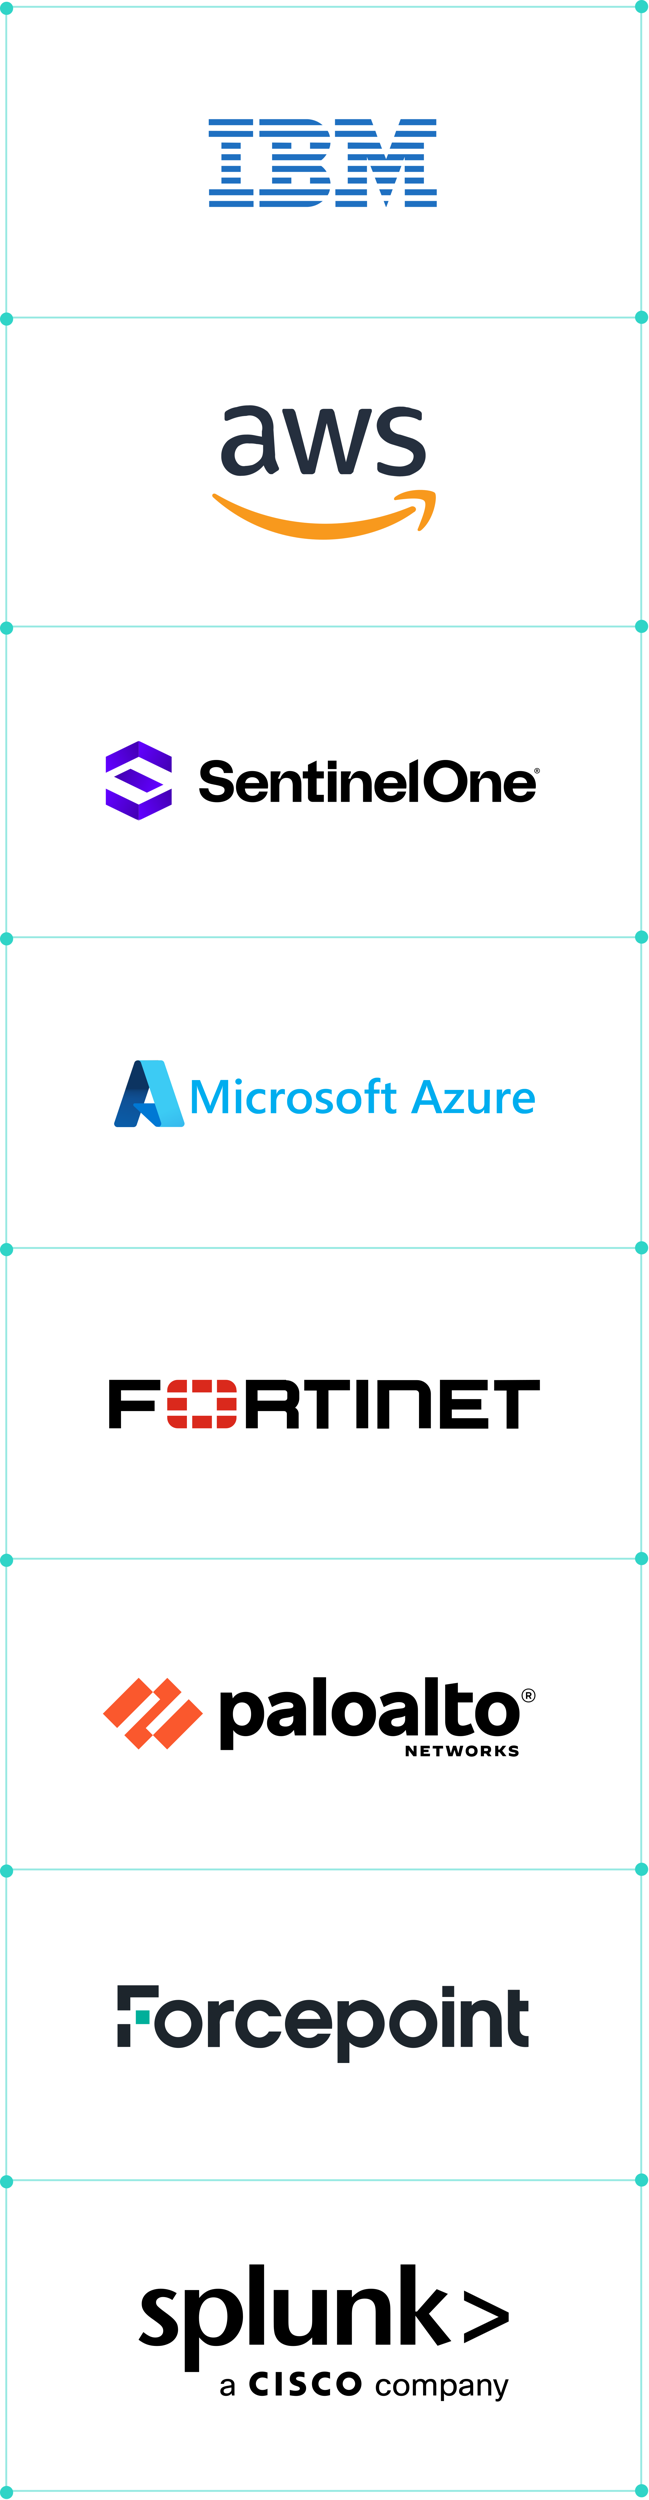 <svg width="370" height="1424" viewBox="0 0 370 1424" fill="none" xmlns="http://www.w3.org/2000/svg">
<path d="M119 67.875V71.302H144.288V67.875H119ZM147.879 67.875V71.302H183.912C181.561 69.238 178.536 68.026 175.357 67.875H147.879ZM190.979 67.875V71.302H212.792L211.507 67.875H190.979ZM228.414 67.875L227.129 71.302H248.737V67.875H228.414ZM119 74.532V77.959H144.288V74.617L119 74.532ZM147.879 74.532V77.959H188.088C187.906 76.745 187.469 75.579 186.803 74.532H147.879ZM190.979 74.532V77.959H215.186L213.989 74.532H190.979ZM225.844 74.532L224.647 77.959H248.737V74.617L225.844 74.532ZM126.242 81.19V84.729H137.221V81.302L126.242 81.19ZM155.121 81.19V84.729H166.1V81.302L155.121 81.19ZM176.758 81.19V84.729H187.708C188.118 83.627 188.355 82.472 188.409 81.302L176.758 81.19ZM198.25 81.19V84.729H217.785L216.5 81.302L198.25 81.19ZM223.45 81.19L222.165 84.729H241.671V81.302L223.45 81.19ZM126.242 87.847V91.274H137.221V87.847H126.242ZM155.121 87.847V91.274H183.124C184.371 90.337 185.413 89.172 186.19 87.847H155.121ZM198.25 87.847V91.274H209.2V89.364L209.901 91.274H229.961L230.721 89.364V91.274H241.671V87.847H221.23L220.121 90.656L219.04 87.847H198.25ZM126.242 94.504V97.931H137.221V94.504H126.242ZM155.121 94.504V97.931H186.19C185.42 96.601 184.377 95.435 183.124 94.504H155.121ZM198.25 94.504V97.931H209.2V94.504H198.25ZM211.186 94.504L212.529 97.931H227.567L228.823 94.504H211.186ZM230.721 94.504V97.931H241.671V94.504H230.721ZM126.242 101.162V104.56H137.221V101.162H126.242ZM155.121 101.162V104.56H166.1V101.162H155.121ZM176.758 101.162V104.56H188.438C188.386 103.4 188.149 102.254 187.738 101.162H176.758ZM198.25 101.162V104.56H209.2V101.162H198.25ZM213.697 101.162L214.982 104.56H225.056L226.34 101.162H213.697ZM230.721 101.162V104.56H241.671V101.162H230.721ZM119.175 107.819V111.218H144.492V107.819H119.175ZM147.879 107.819V111.218H186.803C187.472 110.183 187.909 109.025 188.088 107.819H147.879ZM191.183 107.819V111.218H209.2V107.819H191.183ZM216.179 107.819L217.493 111.218H222.632L223.858 107.819H216.179ZM230.779 107.819V111.218H249V107.819H230.779ZM119.234 114.476V117.875H144.55V114.476H119.234ZM147.938 114.476V117.875H175.415C178.59 117.727 181.613 116.526 183.971 114.476H147.938ZM191.242 114.476V117.875H209.258V114.476H191.242ZM218.748 114.476L220.004 117.875H220.238L221.522 114.476H218.748ZM230.779 114.476V117.875H249V114.476H230.779Z" fill="#1F70C1"/>
<path d="M156.857 259.15C156.75 260.433 156.977 261.722 157.517 262.891C157.8 263.835 158.429 265.093 158.743 266.036C158.862 266.16 158.952 266.309 159.007 266.472C159.061 266.635 159.078 266.809 159.058 266.979C159.058 267.608 158.743 267.923 158.115 268.237L155.316 270.092H154.373C154.133 270.085 153.898 270.029 153.681 269.926C153.465 269.823 153.272 269.676 153.115 269.495C152.499 268.936 151.97 268.29 151.543 267.577C151.066 266.784 150.655 265.953 150.316 265.093C148.796 266.959 146.877 268.461 144.701 269.49C142.525 270.518 140.146 271.046 137.739 271.036C136.19 271.157 134.633 270.939 133.177 270.396C131.722 269.853 130.402 268.998 129.312 267.891C128.264 266.817 127.446 265.541 126.905 264.141C126.365 262.741 126.114 261.247 126.167 259.747C126.123 258.102 126.435 256.466 127.081 254.952C127.727 253.438 128.691 252.081 129.909 250.974C132.878 248.731 136.502 247.526 140.223 247.547C141.697 247.483 143.174 247.589 144.625 247.861L149.31 248.773V245.629C149.627 244.416 149.62 243.142 149.291 241.933C148.962 240.725 148.321 239.623 147.434 238.739C146.546 237.854 145.443 237.218 144.232 236.893C143.022 236.568 141.748 236.566 140.537 236.887C138.959 236.942 137.389 237.153 135.852 237.516C134.246 237.882 132.677 238.398 131.167 239.057C130.538 239.371 130.224 239.371 129.595 239.686H128.966C128.337 239.686 128.022 239.371 128.022 238.459V236.227C127.976 235.694 128.085 235.158 128.337 234.686C128.695 234.298 129.121 233.978 129.595 233.743C131.23 232.787 133.034 232.157 134.909 231.888C137.04 231.241 139.254 230.913 141.481 230.913C145.444 230.638 149.365 231.873 152.455 234.372C153.689 235.772 154.629 237.408 155.218 239.18C155.807 240.952 156.033 242.824 155.882 244.685L156.857 259.15ZM139.657 265.439C141.132 265.386 142.597 265.175 144.028 264.81C145.572 264.174 146.964 263.221 148.115 262.011C148.886 261.227 149.429 260.249 149.688 259.181C149.947 257.952 150.052 256.695 150.002 255.439V253.553C148.785 253.193 147.528 252.982 146.26 252.924C144.916 252.65 143.543 252.545 142.172 252.609C139.953 252.327 137.709 252.888 135.884 254.181C134.646 255.407 133.899 257.042 133.783 258.779C133.668 260.516 134.191 262.236 135.255 263.615C135.732 264.307 136.397 264.848 137.171 265.177C137.945 265.505 138.796 265.607 139.625 265.47L139.657 265.439ZM173.774 270.124C173.229 270.206 172.673 270.094 172.202 269.809C171.818 269.347 171.51 268.827 171.29 268.269L161.259 235.409C161.031 234.917 160.924 234.379 160.945 233.837C160.945 233.208 161.259 232.894 161.573 232.894H165.944C166.489 232.809 167.046 232.92 167.516 233.208C167.9 233.688 168.217 234.217 168.46 234.78L175.66 262.608L182.232 234.78C182.226 234.456 182.312 234.137 182.478 233.859C182.645 233.581 182.887 233.356 183.176 233.208C183.657 232.983 184.185 232.875 184.716 232.894H188.175C188.804 232.894 189.433 232.894 189.716 233.208C190.121 233.672 190.441 234.205 190.659 234.78L197.231 263.269L204.432 234.78C204.426 234.456 204.511 234.137 204.678 233.859C204.845 233.581 205.086 233.356 205.375 233.208C205.858 232.954 206.404 232.845 206.947 232.894H211.004C211.633 232.894 211.979 233.208 211.979 233.523V234.466C211.979 234.78 211.633 235.095 211.633 235.409L201.633 267.954C201.636 268.277 201.549 268.595 201.382 268.873C201.216 269.15 200.977 269.376 200.69 269.526C200.376 270.124 199.747 270.124 199.118 270.124H195.376C194.831 270.206 194.275 270.094 193.804 269.809C193.489 269.18 193.175 268.866 192.86 268.269L186.289 241.038L179.748 268.269C179.752 268.588 179.665 268.902 179.498 269.175C179.332 269.447 179.091 269.667 178.805 269.809C178.436 270.059 177.99 270.171 177.547 270.124H173.774ZM228.235 271.381C226.031 271.345 223.834 271.135 221.663 270.753C219.951 270.387 218.277 269.861 216.664 269.18C216.165 268.996 215.742 268.653 215.457 268.204C215.173 267.755 215.045 267.225 215.092 266.696V264.495C215.092 263.583 215.406 263.269 216.035 263.269H216.664C216.978 263.269 217.293 263.583 217.607 263.583C219.117 264.242 220.686 264.758 222.292 265.124C223.935 265.49 225.609 265.7 227.292 265.753C229.499 265.876 231.691 265.328 233.581 264.181C234.232 263.717 234.769 263.11 235.151 262.407C235.532 261.704 235.748 260.924 235.782 260.124C235.829 259.589 235.738 259.051 235.517 258.561C235.297 258.071 234.955 257.646 234.524 257.326C233.238 256.293 231.749 255.543 230.153 255.125L223.864 253.238C221.176 252.519 218.773 250.994 216.978 248.867C215.645 247.031 214.88 244.845 214.777 242.579C214.744 240.929 215.18 239.304 216.035 237.893C216.817 236.524 217.89 235.343 219.179 234.434C220.482 233.416 221.98 232.677 223.581 232.265C225.292 231.747 227.08 231.534 228.864 231.636C229.818 231.581 230.775 231.688 231.694 231.95C232.665 232.009 233.62 232.221 234.524 232.579C235.467 232.894 236.065 232.894 237.008 233.208C237.951 233.523 238.266 233.523 238.895 233.837C239.359 234.074 239.783 234.381 240.153 234.749C240.435 235.221 240.546 235.777 240.467 236.321V238.208C240.467 239.151 240.153 239.466 239.524 239.466C238.94 239.455 238.381 239.231 237.951 238.837C235.408 237.684 232.629 237.146 229.839 237.264C227.879 237.228 225.939 237.659 224.179 238.522C223.518 238.876 222.982 239.426 222.645 240.095C222.307 240.765 222.184 241.522 222.292 242.264C222.261 242.848 222.357 243.432 222.574 243.975C222.792 244.518 223.124 245.007 223.55 245.408C224.852 246.62 226.502 247.39 228.267 247.61L234.21 249.465C236.719 250.216 238.985 251.615 240.781 253.521C242.046 255.251 242.699 257.353 242.637 259.496C242.665 261.244 242.231 262.968 241.379 264.495C240.696 266.017 239.608 267.322 238.234 268.269C236.771 269.27 235.199 270.103 233.549 270.753C231.804 271.14 230.023 271.34 228.235 271.35V271.381Z" fill="#252F3E"/>
<path d="M236.033 291.695C221.978 302.009 201.916 307.417 184.402 307.417C161.169 307.477 138.748 298.879 121.513 283.299C120.256 282.073 121.513 280.501 123.086 281.444C142.171 292.572 163.882 298.402 185.974 298.33C202.522 298.265 218.897 294.965 234.178 288.613C236.348 287.67 238.549 290.186 236.033 291.758V291.695ZM238.234 301.128C237.605 302.386 238.863 302.983 240.121 302.04C247.636 295.751 249.554 282.67 247.951 280.784C246.347 278.897 233.235 277.356 225.405 282.953C224.147 283.928 224.493 285.186 225.72 284.84C230.09 284.211 240.121 282.953 242.008 285.469C243.894 287.985 239.807 297.04 238.234 301.191V301.128Z" fill="#F8991D"/>
<g clip-path="url(#clip0_10_11366)">
<mask id="mask0_10_11366" style="mask-type:luminance" maskUnits="userSpaceOnUse" x="60" y="422" width="248" height="46">
<path d="M308 422H60V467.41H308V422Z" fill="white"/>
</mask>
<g mask="url(#mask0_10_11366)">
<path d="M125.436 442.769C121.392 442.024 119.437 441.619 119.437 439.69C119.437 437.864 121.079 436.948 123.308 436.948C125.856 436.948 127.424 438.338 127.637 440.333H132.803C132.697 435.799 129.069 432.888 123.315 432.888C117.56 432.888 114.206 435.868 114.206 440.066C114.206 444.872 117.801 446.127 121.951 446.904C126.032 447.683 128.024 448.087 128.024 450.084C128.024 451.945 126.243 452.958 123.838 452.958C120.84 452.958 118.955 451.366 118.781 449.066L113.619 449C113.688 453.805 117.562 456.988 123.773 456.988C129.495 456.988 133.261 453.945 133.298 449.509C133.298 444.737 129.598 443.516 125.448 442.774L125.434 442.766V442.771L125.436 442.769Z" fill="black"/>
<path d="M165.146 439.177C162.359 439.177 160.534 441.179 159.717 443.559H158.423L159.566 441.072C159.808 440.543 159.935 439.971 159.935 439.393H154.307V456.78H159.241V447.877C159.241 444.865 160.71 443.103 163.262 443.103C165.815 443.103 166.899 444.661 166.899 447.604V456.777H171.833V447.027C171.833 441.104 168.859 439.173 165.151 439.173L165.146 439.177Z" fill="black"/>
<path d="M205.229 439.177C202.441 439.177 200.617 441.179 199.8 443.559H198.506L199.648 441.072C199.891 440.543 200.018 439.971 200.018 439.393H194.387V456.78H199.321V447.877C199.321 444.865 200.791 443.103 203.343 443.103C205.895 443.103 206.979 444.661 206.979 447.604V456.777H211.914V447.027C211.914 441.104 208.94 439.173 205.231 439.173H205.229V439.177Z" fill="black"/>
<path d="M191.86 439.391H186.91V456.779H191.862V439.391H191.86Z" fill="black"/>
<path d="M238.317 432.422L233.397 434.824V456.781H238.317V432.422Z" fill="black"/>
<path d="M191.862 433.288H186.91V438.08H191.862V433.288Z" fill="black"/>
<path d="M180.504 439.391V433.23L175.582 435.632V439.391H172.618V443.412H175.582V454.227C175.582 455.636 176.763 456.779 178.219 456.779H184.62V452.754H180.504V443.412H184.62V439.391H180.504Z" fill="black"/>
<path d="M213.45 448.112C213.45 442.696 217.122 439.177 222.683 439.177C228.244 439.177 231.707 442.426 231.742 447.537C231.742 448.044 231.707 448.621 231.602 449.162H218.591V449.398C218.696 451.87 220.339 453.358 222.824 453.358C224.782 453.358 226.181 452.513 226.636 450.886H231.497C230.939 454.271 227.826 456.979 222.999 456.979C217.018 456.979 213.45 453.492 213.45 448.11V448.112ZM226.777 446.047C226.462 443.914 224.922 442.73 222.72 442.73C220.517 442.73 218.977 443.982 218.698 446.047H226.777Z" fill="black"/>
<path d="M278.975 439.177C276.187 439.177 274.363 441.179 273.546 443.559H272.252L273.395 441.072C273.637 440.543 273.764 439.971 273.764 439.393H268.133V456.78H273.067V447.877C273.067 444.865 274.537 443.103 277.089 443.103C279.642 443.103 280.725 444.661 280.725 447.604V456.777H285.66V447.027C285.66 441.104 282.686 439.173 278.977 439.173H278.975V439.177Z" fill="black"/>
<path d="M287.196 448.112C287.196 442.696 290.868 439.177 296.429 439.177C301.991 439.177 305.453 442.426 305.488 447.537C305.488 448.044 305.453 448.621 305.348 449.162H292.337V449.398C292.443 451.87 294.087 453.358 296.57 453.358C298.528 453.358 299.927 452.513 300.383 450.886H305.244C304.685 454.271 301.572 456.979 296.745 456.979C290.764 456.979 287.196 453.492 287.196 448.11V448.112ZM300.523 446.047C300.208 443.914 298.668 442.73 296.466 442.73C294.263 442.73 292.724 443.982 292.445 446.047H300.523Z" fill="black"/>
<path d="M134.529 448.112C134.529 442.696 138.201 439.177 143.762 439.177C149.323 439.177 152.786 442.426 152.821 447.537C152.821 448.044 152.786 448.621 152.681 449.162H139.67V449.398C139.776 451.87 141.419 453.358 143.903 453.358C145.861 453.358 147.26 452.513 147.715 450.886H152.577C152.018 454.271 148.905 456.979 144.078 456.979C138.097 456.979 134.529 453.492 134.529 448.11V448.112ZM147.856 446.047C147.541 443.914 146.001 442.73 143.799 442.73C141.597 442.73 140.057 443.982 139.777 446.047H147.857H147.856Z" fill="black"/>
<path d="M253.988 456.983C246.787 456.983 241.571 451.841 241.571 444.938C241.571 438.036 246.787 432.893 253.988 432.893C261.189 432.893 266.482 438.036 266.482 444.938C266.482 451.841 261.189 456.983 253.988 456.983ZM253.988 452.686C258.078 452.686 261.097 449.405 261.097 444.938C261.097 440.471 258.078 437.19 253.988 437.19C249.898 437.19 246.92 440.471 246.92 444.938C246.92 449.405 249.863 452.686 253.988 452.686Z" fill="black"/>
<path d="M305.634 438.236H306.28C306.628 438.236 306.861 438.435 306.861 438.746C306.861 438.944 306.756 439.1 306.591 439.177L306.904 439.767H306.528L306.26 439.253H305.975V439.767H305.636V438.234L305.634 438.236ZM305.974 438.508V438.979H306.252C306.411 438.979 306.513 438.888 306.513 438.745C306.513 438.602 306.411 438.508 306.252 438.508H305.974Z" fill="black"/>
<path d="M306.207 440.57C305.33 440.57 304.618 439.879 304.618 439.032C304.618 438.185 305.332 437.494 306.207 437.494C307.083 437.494 307.796 438.185 307.796 439.032C307.796 439.879 307.083 440.57 306.207 440.57ZM306.207 437.823C305.518 437.823 304.957 438.365 304.957 439.032C304.957 439.699 305.518 440.241 306.207 440.241C306.897 440.241 307.457 439.699 307.457 439.032C307.457 438.365 306.897 437.823 306.207 437.823Z" fill="black"/>
<path d="M79.082 431.102L97.853 440.184V431.083L79.082 422V431.102Z" fill="url(#paint0_linear_10_11366)"/>
<path d="M79.082 458.308L97.853 449.225V458.327L79.082 467.41V458.308Z" fill="url(#paint1_linear_10_11366)"/>
<path d="M79.082 431.102L60.312 440.184V431.083L79.082 422V431.102Z" fill="url(#paint2_linear_10_11366)"/>
<path d="M79.082 458.308L60.312 449.225V458.327L79.082 467.41V458.308Z" fill="url(#paint3_linear_10_11366)"/>
<path d="M65.001 442.441L83.757 451.518L93.158 446.966L74.41 437.894L65.001 442.441Z" fill="url(#paint4_linear_10_11366)"/>
</g>
</g>
<path d="M78.401 603.99H90.315L77.942 640.719C77.817 641.097 77.578 641.426 77.257 641.661C76.936 641.895 76.549 642.024 76.151 642.028H66.969C66.667 642.029 66.369 641.956 66.101 641.816C65.832 641.676 65.603 641.473 65.431 641.224C65.253 640.983 65.136 640.703 65.088 640.408C65.04 640.113 65.063 639.81 65.156 639.525L76.633 605.344C76.762 604.971 77.003 604.646 77.324 604.416C77.645 604.186 78.029 604.061 78.424 604.058L78.401 603.99Z" fill="url(#paint5_linear_10_11366)"/>
<path d="M95.641 628.484H76.817C76.641 628.487 76.47 628.544 76.327 628.646C76.183 628.748 76.074 628.892 76.014 629.058C75.949 629.217 75.934 629.392 75.971 629.56C76.008 629.728 76.095 629.881 76.221 629.999L88.364 641.339C88.717 641.676 89.185 641.865 89.673 641.867H100.393L95.641 628.484Z" fill="#0078D4"/>
<path d="M78.401 603.99C78 603.989 77.608 604.115 77.282 604.35C76.957 604.585 76.713 604.917 76.588 605.298L65.11 639.411C65.009 639.699 64.977 640.007 65.017 640.31C65.056 640.614 65.167 640.903 65.339 641.155C65.517 641.403 65.752 641.605 66.023 641.745C66.294 641.885 66.595 641.958 66.9 641.959H76.427C76.78 641.89 77.109 641.731 77.382 641.498C77.656 641.265 77.864 640.965 77.988 640.627L80.284 633.741L88.479 641.385C88.816 641.679 89.248 641.843 89.696 641.844H100.37L95.641 628.484H82.005L90.338 603.875L78.401 603.99Z" fill="url(#paint6_linear_10_11366)"/>
<path d="M93.621 605.275C93.496 604.9 93.255 604.574 92.934 604.343C92.612 604.112 92.226 603.988 91.831 603.99H78.539C78.937 603.99 79.325 604.115 79.65 604.345C79.974 604.575 80.22 604.9 80.353 605.275L91.831 639.456C91.923 639.74 91.948 640.041 91.904 640.336C91.86 640.63 91.749 640.911 91.578 641.155C91.404 641.401 91.173 641.602 90.906 641.742C90.638 641.882 90.342 641.956 90.04 641.959H103.309C103.61 641.959 103.908 641.888 104.177 641.751C104.446 641.615 104.678 641.416 104.855 641.171C105.032 640.927 105.149 640.644 105.195 640.346C105.242 640.048 105.217 639.743 105.122 639.456L93.621 605.275Z" fill="url(#paint7_linear_10_11366)"/>
<path d="M130.075 634.108H126.861V621.895C126.861 620.885 126.861 619.599 127.045 618.222C126.916 618.824 126.739 619.415 126.517 619.99L120.801 634.108H118.505L112.766 620.104C112.542 619.493 112.373 618.863 112.261 618.222C112.324 619.453 112.324 620.687 112.261 621.918V634.108H109.415V615.238H114.006L119.056 627.795C119.355 628.505 119.608 629.233 119.814 629.975C120.158 628.965 120.41 628.231 120.617 627.68L125.759 615.169H130.075V634.039V634.108ZM135.997 617.809C135.512 617.82 135.041 617.639 134.689 617.304C134.516 617.153 134.379 616.966 134.287 616.755C134.196 616.545 134.153 616.316 134.161 616.087C134.152 615.851 134.195 615.616 134.286 615.398C134.377 615.18 134.515 614.984 134.689 614.825C135.051 614.499 135.522 614.318 136.009 614.318C136.496 614.318 136.967 614.499 137.329 614.825C137.506 614.983 137.647 615.178 137.742 615.396C137.837 615.614 137.884 615.849 137.88 616.087C137.879 616.317 137.83 616.545 137.735 616.754C137.64 616.964 137.502 617.151 137.329 617.304C136.953 617.645 136.459 617.826 135.952 617.809H135.997ZM137.536 634.108H134.437V620.632H137.536V634.108ZM151.309 633.488C150.112 634.134 148.767 634.459 147.407 634.429C146.497 634.495 145.584 634.367 144.727 634.054C143.871 633.74 143.091 633.247 142.44 632.609C141.788 631.971 141.28 631.201 140.949 630.351C140.618 629.501 140.472 628.591 140.52 627.68C140.448 626.692 140.589 625.7 140.936 624.771C141.282 623.843 141.825 623 142.526 622.301C143.228 621.601 144.072 621.061 145.002 620.718C145.931 620.374 146.924 620.236 147.912 620.311C149.046 620.293 150.172 620.512 151.217 620.954V623.892C150.34 623.22 149.269 622.849 148.164 622.836C147.567 622.816 146.971 622.922 146.418 623.147C145.864 623.373 145.364 623.713 144.95 624.145C144.521 624.606 144.188 625.148 143.972 625.739C143.755 626.33 143.658 626.959 143.688 627.588C143.66 628.19 143.751 628.792 143.956 629.36C144.161 629.927 144.475 630.448 144.882 630.894C145.298 631.302 145.794 631.618 146.34 631.824C146.885 632.029 147.467 632.119 148.049 632.087C149.209 632.074 150.328 631.661 151.217 630.917L151.309 633.488ZM162.351 623.548C161.871 623.225 161.298 623.071 160.721 623.112C160.269 623.114 159.823 623.226 159.424 623.438C159.024 623.65 158.681 623.955 158.425 624.328C157.763 625.307 157.44 626.477 157.507 627.657V634.108H154.385V620.632H157.622V623.41C157.859 622.527 158.345 621.73 159.022 621.114C159.607 620.604 160.358 620.327 161.134 620.334C161.578 620.303 162.021 620.39 162.42 620.586V623.479L162.351 623.548ZM170.638 634.429C169.713 634.471 168.789 634.326 167.921 634.002C167.053 633.679 166.26 633.184 165.588 632.547C164.949 631.879 164.452 631.09 164.124 630.226C163.797 629.363 163.647 628.442 163.682 627.519C163.63 626.547 163.778 625.575 164.118 624.662C164.457 623.75 164.981 622.917 165.657 622.216C167.11 620.902 169.025 620.217 170.982 620.311C171.9 620.257 172.818 620.395 173.68 620.715C174.541 621.035 175.327 621.531 175.987 622.17C177.242 623.579 177.886 625.429 177.777 627.313C177.842 628.266 177.702 629.222 177.365 630.116C177.029 631.011 176.505 631.822 175.829 632.497C175.152 633.171 174.338 633.693 173.443 634.026C172.548 634.359 171.591 634.497 170.638 634.429ZM170.799 622.744C170.252 622.718 169.707 622.818 169.205 623.037C168.703 623.256 168.259 623.588 167.906 624.007C167.158 624.994 166.784 626.214 166.85 627.45C166.785 628.655 167.169 629.842 167.929 630.779C168.285 631.185 168.728 631.505 169.225 631.716C169.722 631.926 170.26 632.022 170.799 631.996C171.343 632.036 171.889 631.947 172.392 631.736C172.894 631.524 173.34 631.196 173.691 630.779C174.391 629.79 174.732 628.591 174.655 627.381C174.745 626.142 174.405 624.909 173.691 623.892C173.346 623.486 172.911 623.165 172.422 622.954C171.932 622.743 171.4 622.647 170.868 622.675L170.799 622.744ZM180.096 633.694V630.779C181.2 631.613 182.546 632.064 183.93 632.064C185.812 632.064 186.753 631.536 186.753 630.435C186.758 630.154 186.669 629.879 186.501 629.654C186.324 629.424 186.106 629.229 185.858 629.08C185.554 628.898 185.231 628.752 184.894 628.644L183.654 628.185C183.137 627.983 182.631 627.753 182.139 627.496C181.721 627.276 181.341 626.989 181.014 626.647C180.717 626.348 180.489 625.988 180.348 625.591C180.183 625.151 180.105 624.683 180.119 624.214C180.101 623.607 180.261 623.009 180.578 622.492C180.903 621.991 181.334 621.568 181.841 621.252C182.393 620.901 182.997 620.637 183.631 620.472C184.308 620.31 185.001 620.225 185.697 620.219C186.855 620.205 188.006 620.4 189.095 620.793V623.456C188.115 622.809 186.963 622.473 185.789 622.492C185.434 622.491 185.08 622.529 184.733 622.607C184.442 622.668 184.163 622.776 183.907 622.928C183.705 623.067 183.526 623.238 183.379 623.433C183.262 623.636 183.199 623.865 183.195 624.099C183.193 624.355 183.256 624.608 183.379 624.833C183.53 625.048 183.726 625.228 183.952 625.361C184.222 625.54 184.516 625.679 184.825 625.775L186.019 626.211C186.559 626.419 187.088 626.657 187.602 626.922C188.032 627.149 188.433 627.426 188.796 627.749C189.122 628.06 189.38 628.435 189.554 628.851C189.75 629.307 189.844 629.8 189.829 630.297C189.845 630.928 189.678 631.55 189.347 632.087C189.014 632.596 188.576 633.026 188.062 633.35C187.486 633.694 186.858 633.942 186.202 634.085C184.165 634.543 182.036 634.375 180.096 633.603V633.694ZM198.874 634.429C197.945 634.474 197.017 634.33 196.145 634.007C195.273 633.683 194.475 633.187 193.801 632.547C193.162 631.879 192.664 631.09 192.337 630.226C192.01 629.363 191.859 628.442 191.895 627.519C191.843 626.547 191.991 625.575 192.331 624.662C192.67 623.75 193.194 622.917 193.869 622.216C195.323 620.902 197.238 620.217 199.195 620.311C200.113 620.255 201.032 620.391 201.894 620.711C202.756 621.031 203.541 621.528 204.2 622.17C205.455 623.579 206.099 625.429 205.99 627.313C206.055 628.264 205.915 629.218 205.58 630.11C205.245 631.003 204.723 631.813 204.049 632.488C203.375 633.162 202.564 633.684 201.672 634.019C200.779 634.353 199.825 634.493 198.874 634.429ZM199.012 622.744C198.468 622.716 197.925 622.816 197.427 623.035C196.929 623.254 196.489 623.587 196.142 624.007C195.383 624.988 195.007 626.212 195.086 627.45C195.014 628.652 195.39 629.838 196.142 630.779C196.498 631.185 196.941 631.505 197.438 631.716C197.934 631.926 198.473 632.022 199.012 631.996C199.542 632.028 200.074 631.937 200.564 631.73C201.053 631.523 201.489 631.205 201.835 630.802C202.543 629.816 202.892 628.617 202.822 627.404C202.895 626.178 202.547 624.963 201.835 623.961C201.49 623.555 201.055 623.233 200.566 623.022C200.076 622.811 199.544 622.716 199.012 622.744ZM216.917 616.638C216.48 616.403 215.99 616.285 215.494 616.294C213.979 616.294 213.198 617.12 213.198 618.796V620.632H216.389V622.928H213.221V634.016H210.122V622.928H207.827V620.632H210.122V618.452C210.09 617.82 210.199 617.19 210.441 616.606C210.683 616.022 211.053 615.5 211.523 615.077C212.522 614.254 213.787 613.822 215.081 613.86C215.696 613.83 216.311 613.916 216.894 614.113V616.638H216.917ZM225.87 633.97C225.146 634.28 224.362 634.429 223.574 634.406C220.912 634.406 219.58 633.166 219.58 630.641V623.02H217.284V620.724H219.58V617.602L222.702 616.73V620.724H225.962V623.02H222.702V629.769C222.64 630.369 222.795 630.972 223.138 631.468C223.329 631.658 223.56 631.804 223.814 631.895C224.068 631.987 224.339 632.021 224.607 631.996C225.099 632.005 225.577 631.842 225.962 631.536V633.97H225.87ZM252.223 634.108H248.734L247.012 629.31H239.46L237.784 634.108H234.318L241.503 615.238H245.084L252.223 634.108ZM246.163 626.762L243.569 619.301C243.454 618.91 243.369 618.511 243.316 618.107C243.265 618.511 243.18 618.911 243.064 619.301L240.263 626.762H246.163ZM264.528 621.918L257.136 631.72H264.505V634.016H252.774V633.075L260.35 623.135H253.463V620.839H264.482V622.125L264.528 621.918ZM279.105 634.108H276.006V631.973C275.604 632.738 274.995 633.375 274.248 633.809C273.501 634.244 272.646 634.459 271.782 634.429C268.545 634.429 266.938 632.524 266.938 628.69V620.632H270.106V628.483C270.106 630.917 271.047 632.11 272.953 632.11C273.385 632.126 273.815 632.046 274.212 631.875C274.609 631.705 274.963 631.448 275.248 631.123C275.868 630.396 276.188 629.461 276.144 628.506V620.747H279.288L279.105 634.108ZM291.111 623.548C290.64 623.225 290.073 623.071 289.504 623.112C289.052 623.118 288.608 623.231 288.209 623.443C287.81 623.654 287.467 623.958 287.208 624.328C286.546 625.307 286.223 626.477 286.29 627.657V634.108H283.191V620.632H286.29V623.41C286.527 622.527 287.013 621.73 287.69 621.114C288.277 620.608 289.027 620.331 289.802 620.334C290.246 620.3 290.69 620.387 291.088 620.586V623.479L291.111 623.548ZM304.884 628.139H295.541C295.53 628.672 295.628 629.201 295.83 629.695C296.031 630.188 296.331 630.636 296.712 631.008C297.572 631.723 298.672 632.084 299.788 632.019C301.237 632.026 302.65 631.576 303.828 630.733V633.189C302.316 634.032 300.599 634.438 298.87 634.36C297.993 634.407 297.116 634.267 296.297 633.951C295.478 633.634 294.736 633.148 294.118 632.524C292.893 631.092 292.275 629.239 292.396 627.359C292.361 626.418 292.51 625.48 292.837 624.598C293.164 623.716 293.662 622.906 294.302 622.216C294.904 621.576 295.634 621.069 296.445 620.729C297.255 620.388 298.129 620.223 299.008 620.242C299.819 620.193 300.631 620.328 301.383 620.638C302.134 620.949 302.806 621.425 303.346 622.033C304.458 623.429 305.014 625.187 304.907 626.968V628.139H304.884ZM301.9 625.981C301.942 625.056 301.658 624.146 301.097 623.41C300.833 623.106 300.504 622.865 300.135 622.706C299.765 622.547 299.364 622.474 298.962 622.492C298.533 622.481 298.106 622.561 297.71 622.727C297.315 622.893 296.959 623.142 296.666 623.456C296.032 624.159 295.631 625.041 295.518 625.981H301.9Z" fill="#00ADEF"/>
<path d="M203.184 791.89V786.001H209.913V813.592H203.184V791.89ZM173.462 786.001H199.511V791.946H187.257V813.788H180.556V792.086H173.462V786.141V786.001ZM307.799 786.001V791.946H295.546V813.788H288.816V792.086H281.722V786.141L307.799 786.001ZM62.201 786.001H91.418V791.946H68.987V797.834H88.138V803.778H68.987V813.592H62.257V786.001H62.201ZM250.823 786.001H278.021V791.946H257.58V796.965H274.404V802.909H257.58V807.844H278.386V813.788H250.823V786.085V786.001ZM245.636 793.796V813.592H238.878V793.796C238.882 793.552 238.837 793.31 238.745 793.084C238.653 792.857 238.517 792.652 238.344 792.479C238.172 792.307 237.966 792.17 237.74 792.079C237.514 791.987 237.272 791.942 237.027 791.946H221.914V813.788H215.157V786.141H237.841C239.906 786.149 241.884 786.972 243.344 788.433C244.805 789.893 245.628 791.871 245.636 793.936V793.796ZM163.087 786.001H140.207V813.592H146.965V803.778H162.05C162.442 803.799 162.812 803.966 163.087 804.246C163.362 804.527 163.522 804.9 163.536 805.292V813.704H170.265V805.292C170.266 804.594 170.08 803.907 169.724 803.305C169.369 802.704 168.859 802.208 168.247 801.872C168.999 801.18 169.6 800.339 170.01 799.402C170.42 798.466 170.631 797.454 170.63 796.432V793.628C170.637 792.654 170.451 791.688 170.082 790.786C169.712 789.885 169.167 789.066 168.478 788.377C167.79 787.688 166.971 787.143 166.069 786.774C165.168 786.404 164.202 786.218 163.227 786.226L163.087 786.001ZM163.788 796.32C163.788 796.721 163.629 797.106 163.345 797.39C163.061 797.674 162.676 797.834 162.274 797.834H146.824V791.946H162.274C162.676 791.946 163.061 792.105 163.345 792.389C163.629 792.673 163.788 793.058 163.788 793.46V796.32Z" fill="black"/>
<path d="M134.823 796.264V803.414H123.608V796.264H134.823ZM109.588 813.592H120.804V806.442H109.588V813.592ZM134.823 791.973C134.823 791.187 134.668 790.408 134.366 789.681C134.064 788.955 133.622 788.295 133.064 787.74C132.507 787.185 131.845 786.746 131.117 786.448C130.389 786.149 129.61 785.997 128.823 786.001H123.692V793.151H134.908V791.973H134.823ZM109.588 786.001V793.151H120.804V786.001H109.588ZM95.344 796.264V803.414H106.56V796.264H95.344ZM123.692 813.592H128.823C129.612 813.596 130.394 813.443 131.124 813.143C131.853 812.843 132.516 812.401 133.074 811.843C133.632 811.285 134.074 810.622 134.374 809.892C134.674 809.162 134.827 808.381 134.823 807.592V806.442H123.608V813.592H123.692ZM95.344 807.592C95.34 808.381 95.493 809.162 95.793 809.892C96.093 810.622 96.535 811.285 97.093 811.843C97.651 812.401 98.314 812.843 99.044 813.143C99.773 813.443 100.555 813.596 101.344 813.592H106.56V806.442H95.344V807.592ZM95.344 791.973V793.151H106.56V786.001H101.428C100.635 785.986 99.846 786.13 99.108 786.423C98.371 786.717 97.699 787.154 97.133 787.71C96.566 788.266 96.116 788.93 95.809 789.662C95.502 790.394 95.344 791.18 95.344 791.973Z" fill="#DA291C"/>
<path d="M103.518 963.887L95.379 955.736L87.24 963.887L91.31 967.963L70.881 988.422L79.02 996.573L87.158 988.422L83.089 984.347L103.518 963.887ZM79.061 955.695L58.632 976.155L66.77 984.305L87.199 963.846L79.061 955.695ZM107.587 967.922L87.158 988.381L95.297 996.532L115.726 976.072L107.587 967.922Z" fill="#FA582D"/>
<path d="M163.407 963.722C160.242 963.722 156.912 964.587 152.802 966.769L155.063 972.408C158.639 970.432 161.557 969.568 163.695 969.568C166.12 969.568 167.23 970.474 167.23 971.667V971.75C167.23 972.573 166.572 973.026 164.969 973.191L162.174 973.479C155.145 974.22 152.227 977.307 152.227 981.506V981.794C152.227 985.828 155.515 988.957 160.201 988.957C163.284 988.957 165.955 987.64 167.558 985.376L168.093 988.545H174.464V974.096C174.505 967.263 170.559 963.722 163.407 963.722ZM162.79 983.482C160.447 983.482 159.296 982.576 159.296 981.177V981.094C159.296 979.859 159.995 978.954 162.544 978.583L163.654 978.419C165.298 978.172 166.284 977.883 167.23 977.348V979.201C167.271 981.918 165.503 983.482 162.79 983.482ZM185.891 955.407H178.657V988.545H185.891V955.407ZM140.101 963.722C136.812 963.722 134.182 965.163 132.702 967.469L132.168 964.134H125.755V996.861H132.99V985.499C134.387 987.64 136.977 988.957 140.06 988.957C145.855 988.957 150.582 983.811 150.582 976.731V975.907C150.582 968.868 145.855 963.722 140.101 963.722ZM143.142 976.566C143.142 980.312 141.211 982.988 137.963 982.988C134.716 982.988 132.784 980.312 132.784 976.566V976.154C132.784 972.408 134.716 969.733 137.963 969.733C141.211 969.733 143.142 972.408 143.142 976.154V976.566ZM283.555 963.722C276.156 963.722 270.936 968.868 270.936 975.949V976.772C270.936 983.852 276.156 988.998 283.555 988.998C290.954 988.998 296.174 983.852 296.174 976.772V975.949C296.174 968.868 290.954 963.722 283.555 963.722ZM288.693 976.566C288.693 980.312 286.761 982.988 283.514 982.988C280.266 982.988 278.335 980.312 278.335 976.566V976.154C278.335 972.408 280.266 969.733 283.514 969.733C286.761 969.733 288.693 972.408 288.693 976.154V976.566ZM302.997 965.204V965.081C302.997 964.381 302.463 963.887 301.517 963.887H299.873V967.716H300.654V966.439H301.517L302.175 967.716H303.038L302.216 966.192C302.709 966.028 302.997 965.657 302.997 965.204ZM300.613 964.587H301.476C301.969 964.587 302.175 964.752 302.175 965.122V965.163C302.175 965.493 301.969 965.698 301.476 965.698H300.613V964.587ZM301.312 961.829C299.092 961.829 297.366 963.517 297.366 965.781C297.366 968.045 299.051 969.733 301.312 969.733C303.531 969.733 305.258 968.045 305.258 965.781C305.258 963.517 303.573 961.829 301.312 961.829ZM301.312 969.197C299.38 969.197 297.941 967.798 297.941 965.781C297.941 963.805 299.339 962.364 301.312 962.364C303.244 962.364 304.682 963.764 304.682 965.781C304.682 967.757 303.285 969.197 301.312 969.197ZM249.603 955.407H242.368V988.545H249.603V955.407ZM263.907 982.988C261.811 982.988 261.03 981.959 261.03 979.736V969.733H269.538V964.134H261.03V958.536L253.795 959.606V980.395C253.795 986.075 256.673 988.957 262.468 988.957C265.017 988.957 268.058 988.175 270.525 986.775L268.469 981.63C266.99 982.453 264.976 982.988 263.907 982.988ZM227.16 963.722C223.995 963.722 220.665 964.587 216.555 966.769L218.815 972.408C222.392 970.432 225.31 969.568 227.447 969.568C229.873 969.568 230.982 970.474 230.982 971.667V971.75C230.982 972.573 230.325 973.026 228.722 973.191L225.927 973.479C218.898 974.22 215.979 977.307 215.979 981.506V981.794C215.979 985.828 219.309 988.957 223.954 988.957C227.036 988.957 229.708 987.64 231.311 985.376L231.846 988.545H238.258V974.096C238.258 967.263 234.312 963.722 227.16 963.722ZM226.543 983.482C224.2 983.482 223.049 982.576 223.049 981.177V981.094C223.049 979.859 223.748 978.954 226.296 978.583L227.406 978.419C229.05 978.172 230.037 977.883 230.982 977.348V979.201C231.023 981.918 229.256 983.482 226.543 983.482ZM201.716 963.722C194.317 963.722 189.097 968.868 189.097 975.949V976.772C189.097 983.852 194.317 988.998 201.716 988.998C209.115 988.998 214.335 983.852 214.335 976.772V975.949C214.335 968.868 209.115 963.722 201.716 963.722ZM206.895 976.566C206.895 980.312 204.963 982.988 201.716 982.988C198.469 982.988 196.537 980.312 196.537 976.566V976.154C196.537 972.408 198.469 969.733 201.716 969.733C204.963 969.733 206.895 972.408 206.895 976.154V976.566ZM231.352 994.432H233.202L235.75 997.808H235.792V994.432H237.477V1000.4H235.668L233.038 996.943H232.996V1000.4H231.311V994.432H231.352ZM239.738 994.432H244.958L245.04 995.873H241.546V996.696H244.3V998.013H241.546V998.96H245.163L245.081 1000.4H239.779V994.432H239.738ZM248.739 995.996H246.643L246.725 994.473H252.562L252.644 995.996H250.548V1000.44H248.739V995.996ZM254.083 994.432H255.974L256.96 998.59H257.042L258.317 994.432H260.043L261.276 998.59H261.358L262.304 994.432H264.112L262.55 1000.4H260.208L259.139 996.82H259.098L257.988 1000.4H255.645L254.083 994.432ZM265.469 997.437C265.469 995.502 266.784 994.267 268.881 994.267C270.977 994.267 272.292 995.502 272.292 997.437C272.292 999.372 270.977 1000.61 268.881 1000.61C266.784 1000.61 265.469 999.372 265.469 997.437ZM270.484 997.437C270.484 996.408 269.908 995.79 268.839 995.79C267.771 995.79 267.195 996.408 267.195 997.437C267.195 998.466 267.771 999.084 268.798 999.084C269.867 999.084 270.484 998.466 270.484 997.437ZM274.183 994.432H277.636C279.198 994.432 279.979 995.173 279.979 996.573C279.979 997.519 279.568 998.178 278.828 998.466L280.225 1000.4H278.211L277.101 998.837H275.909V1000.4H274.142V994.432H274.183ZM277.43 997.437C278.006 997.437 278.252 997.108 278.252 996.655C278.252 996.202 278.047 995.873 277.43 995.873H275.992V997.437H277.43ZM282.322 994.432H284.089V996.614H284.829L286.555 994.432H288.569L286.309 997.272L288.734 1000.36H286.638L284.829 998.055H284.089V1000.36H282.322V994.432ZM290.131 1000.03V998.384C291.118 998.878 292.104 999.125 292.927 999.125C293.584 999.125 293.872 998.96 293.872 998.672C293.872 998.384 293.666 998.302 292.392 998.096C290.995 997.89 290.049 997.437 290.049 996.243C290.049 995.132 291.036 994.267 292.927 994.267C293.708 994.267 294.488 994.432 295.228 994.761V996.367C294.53 995.955 293.584 995.708 292.803 995.708C292.104 995.708 291.858 995.873 291.858 996.161C291.858 996.531 292.269 996.531 293.338 996.737C294.735 996.984 295.639 997.355 295.639 998.631C295.639 999.619 294.9 1000.61 292.803 1000.61C291.817 1000.57 290.995 1000.36 290.131 1000.03Z" fill="black"/>
<path d="M77.435 1145.16H85.237V1152.97H77.435V1145.16Z" fill="#00AF9A"/>
<path d="M90.439 1130.88H67V1145.16H74.301V1137.74H90.439V1130.88Z" fill="#1D252C"/>
<path d="M67 1152.97H74.301V1165.97H67V1152.97Z" fill="#1D252C"/>
<path d="M252.159 1131.25H258.927V1137.52H252.159V1131.25Z" fill="#1D252C"/>
<path d="M133.493 1145.82C132.359 1145.57 131.182 1145.57 130.052 1145.85C128.922 1146.12 127.869 1146.65 126.976 1147.39C125.69 1149.01 125.093 1151.07 125.315 1153.12V1166.03H118.546V1139.99H124.813V1142.47C125.817 1141.23 127.135 1140.29 128.629 1139.74C130.124 1139.19 131.739 1139.05 133.305 1139.34V1145.85L133.493 1145.82Z" fill="#1D252C"/>
<path d="M160.441 1157.16C159.779 1159.95 158.163 1162.41 155.873 1164.13C153.584 1165.85 150.766 1166.71 147.907 1166.57C144.267 1166.57 140.776 1165.12 138.202 1162.55C135.629 1159.97 134.183 1156.48 134.183 1152.84C134.183 1149.2 135.629 1145.71 138.202 1143.14C140.776 1140.56 144.267 1139.12 147.907 1139.12C150.763 1138.98 153.575 1139.85 155.862 1141.57C158.149 1143.28 159.768 1145.74 160.441 1148.52H153.266C152.714 1147.56 151.919 1146.77 150.961 1146.22C150.004 1145.67 148.918 1145.38 147.813 1145.38C145.901 1145.51 144.117 1146.39 142.849 1147.83C141.582 1149.27 140.933 1151.15 141.045 1153.06C140.942 1154.96 141.598 1156.82 142.867 1158.24C144.136 1159.65 145.915 1160.51 147.813 1160.61C148.951 1160.61 150.065 1160.29 151.028 1159.68C151.992 1159.08 152.767 1158.22 153.266 1157.2H160.41L160.441 1157.16Z" fill="#1D252C"/>
<path d="M176.203 1139.18C172.563 1139.18 169.072 1140.63 166.498 1143.2C163.924 1145.77 162.478 1149.26 162.478 1152.9C162.478 1156.54 163.924 1160.03 166.498 1162.61C169.072 1165.18 172.563 1166.63 176.203 1166.63C178.872 1166.8 181.526 1166.1 183.756 1164.62C185.986 1163.15 187.67 1160.98 188.549 1158.45H181.122C180.516 1159.21 179.742 1159.82 178.861 1160.22C177.98 1160.63 177.017 1160.83 176.046 1160.8C174.525 1160.83 173.042 1160.32 171.852 1159.37C170.663 1158.42 169.841 1157.09 169.528 1155.6H189.27C190.21 1145.16 183.849 1139.18 176.203 1139.18ZM169.654 1150.05C170.031 1148.62 170.878 1147.35 172.06 1146.45C173.241 1145.56 174.688 1145.08 176.171 1145.1C177.661 1145.05 179.123 1145.52 180.31 1146.42C181.497 1147.32 182.337 1148.6 182.689 1150.05H169.654Z" fill="#1D252C"/>
<path d="M252.159 1139.96H258.927V1165.97H252.159V1139.96Z" fill="#1D252C"/>
<path d="M286.126 1165.97H279.326V1150.62C279.399 1149.95 279.327 1149.27 279.115 1148.64C278.903 1148 278.556 1147.42 278.098 1146.93C277.64 1146.43 277.082 1146.05 276.461 1145.79C275.84 1145.54 275.172 1145.42 274.501 1145.45C273.821 1145.43 273.145 1145.55 272.515 1145.8C271.885 1146.06 271.314 1146.44 270.838 1146.93C270.361 1147.41 269.99 1147.99 269.747 1148.62C269.504 1149.26 269.394 1149.94 269.425 1150.62V1165.97H262.688V1139.96H268.955V1142.44C269.773 1141.45 270.802 1140.65 271.968 1140.11C273.134 1139.57 274.406 1139.29 275.692 1139.3C281.959 1139.3 285.969 1144 285.969 1150.9L286.126 1165.97Z" fill="#1D252C"/>
<path d="M301.261 1165.97C293.584 1166.75 289.542 1162.18 289.542 1155.03V1133.44H296.31V1139.71H301.261V1145.7H296.247V1154.94C296.247 1158.58 297.939 1160.02 301.323 1159.77V1165.88L301.261 1165.97Z" fill="#1D252C"/>
<path d="M101.751 1139.18C99.041 1139.17 96.391 1139.97 94.135 1141.47C91.879 1142.97 90.118 1145.11 89.077 1147.61C88.036 1150.11 87.76 1152.87 88.285 1155.52C88.81 1158.18 90.112 1160.63 92.025 1162.54C93.939 1164.46 96.379 1165.77 99.036 1166.3C101.693 1166.83 104.448 1166.56 106.952 1165.53C109.456 1164.49 111.597 1162.74 113.103 1160.48C114.609 1158.23 115.413 1155.58 115.413 1152.87C115.413 1149.25 113.974 1145.77 111.413 1143.2C108.852 1140.63 105.377 1139.19 101.751 1139.18ZM101.751 1160.39C100.246 1160.44 98.761 1160.04 97.486 1159.24C96.211 1158.44 95.204 1157.28 94.594 1155.9C93.985 1154.53 93.801 1153 94.066 1151.52C94.331 1150.03 95.033 1148.67 96.082 1147.59C97.13 1146.51 98.478 1145.76 99.951 1145.45C101.425 1145.15 102.957 1145.28 104.351 1145.85C105.745 1146.42 106.937 1147.39 107.775 1148.64C108.612 1149.89 109.057 1151.37 109.052 1152.87C109.077 1154.84 108.323 1156.73 106.954 1158.14C105.586 1159.55 103.715 1160.36 101.751 1160.39Z" fill="#1D252C"/>
<path d="M235.646 1139.18C232.936 1139.17 230.285 1139.97 228.029 1141.47C225.773 1142.97 224.014 1145.11 222.972 1147.61C221.931 1150.11 221.655 1152.87 222.18 1155.52C222.705 1158.18 224.007 1160.63 225.921 1162.54C227.834 1164.46 230.274 1165.77 232.931 1166.3C235.588 1166.83 238.343 1166.56 240.847 1165.53C243.351 1164.49 245.492 1162.74 246.998 1160.48C248.504 1158.23 249.308 1155.58 249.308 1152.87C249.333 1151.07 248.997 1149.28 248.32 1147.61C247.642 1145.94 246.638 1144.42 245.364 1143.14C244.091 1141.87 242.575 1140.86 240.906 1140.18C239.237 1139.5 237.448 1139.16 235.646 1139.18ZM235.646 1160.39C234.141 1160.44 232.656 1160.04 231.381 1159.24C230.106 1158.44 229.099 1157.28 228.489 1155.9C227.88 1154.53 227.696 1153 227.961 1151.52C228.226 1150.03 228.928 1148.67 229.977 1147.59C231.025 1146.51 232.373 1145.76 233.846 1145.45C235.32 1145.15 236.852 1145.28 238.246 1145.85C239.64 1146.42 240.832 1147.39 241.67 1148.64C242.507 1149.89 242.952 1151.37 242.947 1152.87C242.972 1153.85 242.802 1154.82 242.446 1155.73C242.091 1156.64 241.558 1157.47 240.878 1158.17C240.198 1158.87 239.384 1159.43 238.486 1159.81C237.588 1160.19 236.622 1160.39 235.646 1160.39Z" fill="#1D252C"/>
<path d="M198.952 1142.53C199.983 1141.47 201.215 1140.62 202.576 1140.04C203.937 1139.46 205.4 1139.16 206.88 1139.15C210.278 1139.47 213.432 1141.05 215.727 1143.58C218.023 1146.11 219.295 1149.4 219.295 1152.81C219.295 1156.22 218.023 1159.51 215.727 1162.04C213.432 1164.57 210.278 1166.15 206.88 1166.47C205.457 1166.48 204.046 1166.21 202.728 1165.67C201.41 1165.14 200.212 1164.34 199.203 1163.34V1175.12H192.435V1139.93H198.952V1142.53ZM206.003 1145.45C204.504 1145.3 202.997 1145.61 201.678 1146.34C200.36 1147.07 199.293 1148.18 198.617 1149.52C197.942 1150.87 197.689 1152.39 197.893 1153.88C198.096 1155.37 198.747 1156.76 199.758 1157.88C200.77 1159 202.095 1159.78 203.56 1160.13C205.025 1160.47 206.561 1160.37 207.966 1159.83C209.371 1159.29 210.578 1158.33 211.43 1157.09C212.283 1155.85 212.739 1154.38 212.74 1152.87C212.825 1151 212.164 1149.16 210.902 1147.77C209.64 1146.38 207.879 1145.54 206.003 1145.45Z" fill="#1D252C"/>
<g clip-path="url(#clip1_10_11366)">
<path d="M101.516 1327C101.516 1328.37 101.221 1329.63 100.623 1330.8C100.033 1331.96 99.201 1332.94 98.144 1333.76C97.086 1334.57 95.822 1335.2 94.359 1335.66C92.896 1336.12 91.295 1336.34 89.558 1336.34C87.476 1336.34 85.615 1336.06 83.959 1335.5C82.304 1334.95 80.655 1334.03 79 1332.74L81.734 1328.39C83.046 1329.47 84.227 1330.25 85.292 1330.75C86.35 1331.25 87.428 1331.5 88.534 1331.5C89.894 1331.5 90.979 1331.16 91.811 1330.47C92.642 1329.78 93.047 1328.85 93.047 1327.69C93.047 1327.19 92.971 1326.72 92.82 1326.28C92.669 1325.85 92.401 1325.4 91.996 1324.94C91.598 1324.48 91.048 1323.98 90.341 1323.45C89.647 1322.91 88.747 1322.24 87.641 1321.45C86.796 1320.86 85.965 1320.27 85.168 1319.65C84.358 1319.02 83.636 1318.36 82.977 1317.65C82.325 1316.94 81.796 1316.16 81.39 1315.28C80.992 1314.41 80.786 1313.41 80.786 1312.3C80.786 1311.01 81.061 1309.83 81.61 1308.77C82.16 1307.71 82.908 1306.81 83.863 1306.07C84.811 1305.32 85.951 1304.74 87.291 1304.33C88.623 1303.92 90.066 1303.7 91.639 1303.7C93.294 1303.7 94.888 1303.92 96.433 1304.35C97.979 1304.78 99.408 1305.41 100.726 1306.24L98.247 1310.15C96.55 1308.99 94.771 1308.41 92.903 1308.41C91.763 1308.41 90.815 1308.7 90.073 1309.28C89.324 1309.87 88.96 1310.59 88.96 1311.47C88.96 1312.34 89.283 1313.05 89.942 1313.72C90.595 1314.38 91.721 1315.32 93.329 1316.52C94.943 1317.68 96.289 1318.71 97.354 1319.58C98.418 1320.45 99.257 1321.27 99.875 1322.05C100.493 1322.82 100.919 1323.59 101.152 1324.39C101.386 1325.18 101.503 1326.05 101.503 1327H101.523L101.516 1327ZM138.533 1319.34C138.533 1321.79 138.155 1324.05 137.379 1326.1C136.61 1328.16 135.552 1329.95 134.185 1331.49C132.818 1333.03 131.211 1334.22 129.336 1335.07C127.467 1335.92 125.448 1336.34 123.27 1336.34C122.295 1336.34 121.381 1336.26 120.53 1336.09C119.678 1335.92 118.867 1335.64 118.105 1335.25C117.342 1334.86 116.587 1334.35 115.838 1333.72C115.089 1333.1 114.32 1332.33 113.51 1331.42V1351.15H105.336V1304.46H113.51L113.551 1309.01C115.041 1307.19 116.656 1305.84 118.386 1304.99C120.131 1304.14 122.151 1303.72 124.445 1303.72C126.526 1303.72 128.429 1304.11 130.139 1304.87C131.863 1305.64 133.347 1306.71 134.597 1308.08C135.847 1309.45 136.816 1311.09 137.496 1313C138.176 1314.91 138.512 1317.03 138.512 1319.35H138.526L138.533 1319.34ZM129.645 1319.67C129.645 1316.26 128.944 1313.57 127.529 1311.59C126.121 1309.61 124.204 1308.63 121.766 1308.63C119.204 1308.63 117.171 1309.68 115.68 1311.78C114.19 1313.88 113.434 1316.71 113.434 1320.29C113.434 1323.86 114.176 1326.52 115.639 1328.52C117.102 1330.51 119.135 1331.51 121.697 1331.51C123.229 1331.51 124.507 1331.13 125.51 1330.36C126.512 1329.59 127.323 1328.61 127.941 1327.43C128.559 1326.24 128.999 1324.95 129.253 1323.57C129.507 1322.18 129.638 1320.88 129.638 1319.67H129.631H129.645ZM142.167 1335.59H150.554V1289.88H142.167V1335.58V1335.59ZM186.382 1335.6V1304.42H177.995V1321.2C177.995 1322.69 177.933 1323.85 177.803 1324.66C177.679 1325.48 177.459 1326.21 177.164 1326.88C175.976 1329.46 173.805 1330.75 170.645 1330.75C168.179 1330.75 166.448 1329.88 165.466 1328.13C165.082 1327.47 164.814 1326.72 164.663 1325.88C164.511 1325.05 164.436 1323.84 164.436 1322.26V1304.42H156.049V1322.14C156.049 1323.34 156.063 1324.36 156.083 1325.2C156.104 1326.03 156.159 1326.76 156.248 1327.41C156.33 1328.06 156.434 1328.63 156.537 1329.13C156.64 1329.63 156.804 1330.1 157.017 1330.56C157.787 1332.48 159.023 1333.92 160.747 1334.9C162.471 1335.87 164.58 1336.36 167.08 1336.36C169.333 1336.36 171.305 1335.98 173.008 1335.21C174.712 1334.44 176.36 1333.18 177.981 1331.44L178.002 1335.61H186.389V1335.59H186.382V1335.6ZM222.561 1335.59V1317.91C222.561 1316.71 222.547 1315.68 222.526 1314.83C222.506 1313.98 222.458 1313.25 222.362 1312.62C222.279 1312 222.169 1311.45 222.046 1310.97C221.922 1310.49 221.771 1310.03 221.599 1309.57C220.83 1307.7 219.593 1306.26 217.869 1305.24C216.145 1304.22 214.036 1303.72 211.522 1303.72C209.269 1303.72 207.298 1304.1 205.594 1304.87C203.891 1305.65 202.242 1306.9 200.621 1308.64L200.608 1304.47H192.145V1335.59H200.608V1318.79C200.608 1317.34 200.663 1316.21 200.773 1315.4C200.882 1314.6 201.082 1313.84 201.384 1313.13C201.933 1311.89 202.778 1310.94 203.912 1310.3C205.045 1309.66 206.391 1309.34 207.971 1309.34C210.437 1309.34 212.168 1310.21 213.15 1311.95C213.528 1312.61 213.796 1313.36 213.947 1314.19C214.098 1315.01 214.174 1316.22 214.174 1317.8V1335.59H222.561V1335.59ZM257.297 1333.53L244.514 1317.97L255.326 1306.64L248.965 1303.96L237.714 1316.72H236.821V1289.88H228.358V1335.58H236.821V1319.02L249.473 1336.2L257.297 1333.53H257.304L257.297 1333.53ZM289.993 1322.36V1317.27L264.557 1304.77V1310.37L284.271 1319.76L264.557 1329.28V1334.75L289.993 1322.38V1322.36ZM127.666 1357.89H125.826C125.922 1356.97 126.368 1356.26 127.165 1355.75C127.872 1355.29 128.772 1355.07 129.851 1355.07C131.135 1355.07 132.131 1355.4 132.811 1356.06C133.388 1356.62 133.677 1357.35 133.677 1358.25V1364.52H132.248L132.028 1363.27C131.286 1364.29 130.249 1364.79 128.882 1364.79C127.811 1364.79 126.98 1364.51 126.368 1363.95C125.874 1363.47 125.626 1362.88 125.626 1362.16C125.626 1361.26 125.942 1360.55 126.581 1360.07C127.144 1359.63 128.017 1359.31 129.184 1359.11L131.925 1358.65V1358.18C131.925 1357.58 131.712 1357.13 131.293 1356.82C130.922 1356.55 130.407 1356.41 129.761 1356.41C128.491 1356.41 127.783 1356.91 127.653 1357.9H127.66L127.666 1357.89ZM129.308 1363.35C130.05 1363.35 130.682 1363.12 131.218 1362.65C131.698 1362.21 131.939 1361.71 131.939 1361.15V1359.96L129.61 1360.37C128.752 1360.52 128.168 1360.72 127.859 1361.02C127.605 1361.26 127.481 1361.57 127.481 1361.98C127.481 1362.43 127.639 1362.77 127.955 1363C128.271 1363.24 128.724 1363.35 129.308 1363.35ZM157.189 1364.53H160.61V1351.15H157.189V1364.53ZM177.83 1357.84C177.83 1362.15 181.196 1364.77 185.043 1364.77C186.561 1364.77 187.728 1364.42 188.161 1364.3V1360.7C188.01 1360.78 186.897 1361.41 185.29 1361.41C183.009 1361.41 181.539 1359.83 181.539 1357.84C181.539 1355.85 183.071 1354.27 185.29 1354.27C186.925 1354.27 188.024 1354.92 188.161 1354.98V1351.39C187.838 1351.3 186.65 1350.91 185.043 1350.91C180.88 1350.91 177.83 1353.84 177.83 1357.83V1357.84ZM142.167 1357.84C142.167 1362.15 145.533 1364.77 149.372 1364.77C150.897 1364.77 152.065 1364.42 152.498 1364.3V1360.7C152.34 1360.78 151.234 1361.41 149.626 1361.41C147.346 1361.41 145.876 1359.83 145.876 1357.84C145.876 1355.85 147.408 1354.27 149.626 1354.27C151.261 1354.27 152.353 1354.92 152.498 1354.98V1351.39C152.175 1351.3 150.986 1350.91 149.372 1350.91C145.217 1350.91 142.167 1353.84 142.167 1357.83V1357.84ZM198.918 1350.92C194.755 1350.92 191.767 1354.02 191.767 1357.84C191.767 1361.66 194.755 1364.77 198.918 1364.77C203.08 1364.77 206.068 1361.67 206.068 1357.84C206.068 1354.01 203.08 1350.92 198.918 1350.92ZM198.918 1361.36C196.885 1361.36 195.38 1359.79 195.38 1357.84C195.38 1355.89 196.885 1354.32 198.918 1354.32C200.951 1354.32 202.455 1355.9 202.455 1357.84C202.455 1359.78 200.944 1361.36 198.918 1361.36ZM171.291 1356.45L170.35 1356.16C169.787 1355.98 168.784 1355.69 168.784 1354.89C168.784 1354.24 169.526 1353.78 170.899 1353.78C172.074 1353.78 173.523 1354.17 173.572 1354.19V1351.34C173.468 1351.31 171.902 1350.91 170.247 1350.91C167.094 1350.91 165.198 1352.59 165.198 1355.1C165.198 1357.32 166.792 1358.42 168.688 1359.02C168.901 1359.08 169.217 1359.18 169.416 1359.25C170.261 1359.51 170.934 1359.9 170.934 1360.58C170.934 1361.35 170.151 1361.83 168.454 1361.83C166.964 1361.83 165.528 1361.42 165.226 1361.34V1364.42C165.397 1364.46 167.094 1364.79 168.914 1364.79C171.531 1364.79 174.519 1363.66 174.519 1360.29C174.519 1358.66 173.51 1357.15 171.291 1356.46H171.298L171.291 1356.45ZM220.926 1361.57H222.822C222.684 1362.56 222.204 1363.35 221.393 1363.96C220.651 1364.51 219.758 1364.79 218.707 1364.79C217.32 1364.79 216.228 1364.32 215.403 1363.39C214.641 1362.53 214.263 1361.4 214.263 1360C214.263 1358.37 214.723 1357.11 215.637 1356.22C216.42 1355.45 217.437 1355.07 218.687 1355.07C219.841 1355.07 220.789 1355.37 221.544 1355.97C222.204 1356.5 222.609 1357.19 222.753 1358.05H220.844C220.727 1357.56 220.479 1357.17 220.115 1356.9C219.751 1356.64 219.284 1356.5 218.735 1356.5C217.883 1356.5 217.224 1356.83 216.763 1357.49C216.331 1358.1 216.118 1358.96 216.118 1360.05C216.118 1361.15 216.406 1362.06 216.983 1362.65C217.443 1363.13 218.034 1363.35 218.755 1363.35C219.38 1363.35 219.896 1363.17 220.287 1362.82C220.637 1362.51 220.85 1362.1 220.933 1361.57H220.926ZM224.141 1359.92C224.141 1358.24 224.656 1356.97 225.672 1356.11C226.49 1355.42 227.527 1355.07 228.777 1355.07C230.233 1355.07 231.38 1355.53 232.212 1356.43C233.008 1357.28 233.4 1358.45 233.4 1359.93C233.4 1361.59 232.899 1362.86 231.903 1363.73C231.085 1364.44 230.041 1364.79 228.763 1364.79C227.307 1364.79 226.16 1364.32 225.315 1363.38C224.532 1362.52 224.141 1361.37 224.141 1359.93V1359.92ZM225.947 1359.92C225.947 1361.1 226.256 1362 226.868 1362.63C227.376 1363.15 228.015 1363.41 228.805 1363.41C229.718 1363.41 230.419 1363.07 230.913 1362.41C231.374 1361.79 231.593 1360.97 231.593 1359.93C231.593 1358.73 231.291 1357.83 230.694 1357.21C230.199 1356.7 229.56 1356.45 228.784 1356.45C227.884 1356.45 227.184 1356.78 226.675 1357.45C226.194 1358.06 225.954 1358.89 225.954 1359.92H225.947ZM237.102 1364.52H235.371V1355.33H236.8L236.986 1356.41C237.624 1355.52 238.538 1355.07 239.747 1355.07C241.052 1355.07 241.979 1355.55 242.508 1356.52C243.133 1355.56 244.15 1355.07 245.558 1355.07C246.609 1355.07 247.413 1355.38 247.976 1356C248.484 1356.58 248.738 1357.38 248.738 1358.37V1364.52H247.007V1358.49C247.007 1357.17 246.396 1356.51 245.187 1356.51C244.466 1356.51 243.889 1356.79 243.456 1357.34C243.106 1357.79 242.934 1358.31 242.934 1358.92V1364.52H241.203V1358.49C241.203 1357.17 240.599 1356.51 239.383 1356.51C238.71 1356.51 238.153 1356.78 237.7 1357.29C237.315 1357.73 237.123 1358.25 237.123 1358.86V1364.52H237.095L237.102 1364.52ZM251.376 1355.33H252.805L253.079 1356.53C253.849 1355.55 254.907 1355.06 256.26 1355.06C257.613 1355.06 258.65 1355.53 259.399 1356.47C260.058 1357.32 260.388 1358.45 260.388 1359.85C260.388 1361.51 259.935 1362.78 259.035 1363.66C258.272 1364.41 257.304 1364.78 256.129 1364.78C254.79 1364.78 253.787 1364.3 253.114 1363.33V1367.69H251.383V1355.32V1355.33H251.376ZM258.575 1359.82C258.575 1358.67 258.279 1357.81 257.689 1357.23C257.215 1356.76 256.603 1356.52 255.848 1356.52C254.968 1356.52 254.275 1356.83 253.753 1357.46C253.258 1358.05 253.011 1358.85 253.011 1359.82C253.011 1361 253.306 1361.9 253.897 1362.53C254.391 1363.07 255.044 1363.34 255.848 1363.34C256.747 1363.34 257.434 1363.02 257.908 1362.37C258.355 1361.77 258.575 1360.93 258.575 1359.82ZM263.754 1357.89H261.913C262.009 1356.97 262.456 1356.26 263.252 1355.75C263.96 1355.29 264.86 1355.07 265.938 1355.07C267.223 1355.07 268.219 1355.4 268.899 1356.06C269.476 1356.62 269.764 1357.35 269.764 1358.25V1364.52H268.335L268.116 1363.27C267.374 1364.29 266.337 1364.79 264.97 1364.79C263.898 1364.79 263.067 1364.51 262.456 1363.95C261.961 1363.47 261.714 1362.88 261.714 1362.16C261.714 1361.26 262.03 1360.55 262.669 1360.07C263.232 1359.63 264.104 1359.31 265.272 1359.11L268.013 1358.65V1358.18C268.013 1357.58 267.8 1357.13 267.381 1356.82C267.01 1356.55 266.494 1356.41 265.849 1356.41C264.578 1356.41 263.871 1356.91 263.74 1357.9H263.747L263.754 1357.89ZM265.395 1363.35C266.137 1363.35 266.769 1363.12 267.305 1362.65C267.786 1362.21 268.026 1361.71 268.026 1361.15V1359.96L265.698 1360.37C264.839 1360.52 264.255 1360.72 263.946 1361.02C263.692 1361.26 263.568 1361.57 263.568 1361.98C263.568 1362.43 263.726 1362.77 264.042 1363C264.358 1363.24 264.812 1363.35 265.395 1363.35ZM273.995 1364.52H272.264V1355.33H273.693L273.892 1356.49C274.586 1355.54 275.548 1355.06 276.75 1355.06C277.856 1355.06 278.707 1355.4 279.298 1356.06C279.82 1356.66 280.074 1357.48 280.074 1358.53V1364.52H278.343V1358.54C278.343 1357.18 277.677 1356.51 276.338 1356.51C275.644 1356.51 275.074 1356.74 274.62 1357.21C274.215 1357.64 274.009 1358.18 274.009 1358.84V1364.52H274.002L273.995 1364.52ZM289.993 1355.33L286.724 1364.65C286.291 1365.88 285.872 1366.72 285.48 1367.17C285.006 1367.71 284.402 1367.97 283.66 1367.97C283.344 1367.97 282.98 1367.91 282.54 1367.81V1366.43C282.877 1366.51 283.179 1366.55 283.44 1366.55C283.811 1366.55 284.1 1366.43 284.306 1366.17C284.512 1365.92 284.773 1365.36 285.082 1364.52H284.519L281.07 1355.32H282.946L285.597 1363.13L288.248 1355.32H289.993V1355.33Z" fill="black"/>
</g>
<path d="M3.568 4.875L3.568 1418.87" stroke="#30D4C7" stroke-opacity="0.5" stroke-width="1.07"/>
<path d="M365.568 4.875L365.568 1419.88" stroke="#30D4C7" stroke-opacity="0.5" stroke-width="1.07"/>
<circle cx="3.745" cy="4.745" r="3.745" fill="#30D4C7"/>
<path d="M364.568 3.875L3.568 3.875" stroke="#30D4C7" stroke-opacity="0.5" stroke-width="1.07"/>
<circle cx="365.783" cy="3.745" r="3.745" fill="#30D4C7"/>
<circle cx="3.745" cy="181.745" r="3.745" fill="#30D4C7"/>
<path d="M364.568 180.875L3.568 180.875" stroke="#30D4C7" stroke-opacity="0.5" stroke-width="1.07"/>
<circle cx="365.783" cy="180.745" r="3.745" fill="#30D4C7"/>
<circle cx="3.745" cy="357.789" r="3.745" fill="#30D4C7"/>
<path d="M364.568 356.875H3.568" stroke="#30D4C7" stroke-opacity="0.5" stroke-width="1.07"/>
<circle cx="365.783" cy="356.789" r="3.745" fill="#30D4C7"/>
<circle cx="3.745" cy="534.789" r="3.745" fill="#30D4C7"/>
<path d="M365 533.875H4" stroke="#30D4C7" stroke-opacity="0.5" stroke-width="1.07"/>
<circle cx="365.783" cy="533.789" r="3.745" fill="#30D4C7"/>
<circle cx="3.745" cy="711.789" r="3.745" fill="#30D4C7"/>
<path d="M364.568 710.875H3.568" stroke="#30D4C7" stroke-opacity="0.5" stroke-width="1.07"/>
<circle cx="365.783" cy="710.789" r="3.745" fill="#30D4C7"/>
<circle cx="3.745" cy="888.789" r="3.745" fill="#30D4C7"/>
<path d="M364.568 887.875H3.568" stroke="#30D4C7" stroke-opacity="0.5" stroke-width="1.07"/>
<circle cx="365.783" cy="887.789" r="3.745" fill="#30D4C7"/>
<circle cx="3.745" cy="1065.79" r="3.745" fill="#30D4C7"/>
<path d="M364.568 1064.88H3.568" stroke="#30D4C7" stroke-opacity="0.5" stroke-width="1.07"/>
<circle cx="365.783" cy="1064.79" r="3.745" fill="#30D4C7"/>
<circle cx="3.745" cy="1242.79" r="3.745" fill="#30D4C7"/>
<path d="M364.568 1241.88H3.568" stroke="#30D4C7" stroke-opacity="0.5" stroke-width="1.07"/>
<circle cx="365.783" cy="1241.79" r="3.745" fill="#30D4C7"/>
<circle cx="3.745" cy="1419.79" r="3.745" fill="#30D4C7"/>
<path d="M364.568 1418.88H3.568" stroke="#30D4C7" stroke-opacity="0.5" stroke-width="1.07"/>
<circle cx="365.783" cy="1418.79" r="3.745" fill="#30D4C7"/>
<defs>
<linearGradient id="paint0_linear_10_11366" x1="97.721" y1="435.576" x2="79.323" y2="426.059" gradientUnits="userSpaceOnUse">
<stop stop-color="#4500B6"/>
<stop offset="1" stop-color="#6100FF"/>
</linearGradient>
<linearGradient id="paint1_linear_10_11366" x1="97.721" y1="453.834" x2="79.323" y2="463.351" gradientUnits="userSpaceOnUse">
<stop stop-color="#4500B6"/>
<stop offset="1" stop-color="#6100FF"/>
</linearGradient>
<linearGradient id="paint2_linear_10_11366" x1="60.443" y1="435.576" x2="78.841" y2="426.059" gradientUnits="userSpaceOnUse">
<stop stop-color="#6100FF"/>
<stop offset="1" stop-color="#4500B6"/>
</linearGradient>
<linearGradient id="paint3_linear_10_11366" x1="60.443" y1="453.834" x2="78.841" y2="463.351" gradientUnits="userSpaceOnUse">
<stop stop-color="#6100FF"/>
<stop offset="1" stop-color="#4500B6"/>
</linearGradient>
<linearGradient id="paint4_linear_10_11366" x1="89.094" y1="449.555" x2="69.184" y2="439.255" gradientUnits="userSpaceOnUse">
<stop stop-color="#6100FF"/>
<stop offset="1" stop-color="#4500B6"/>
</linearGradient>
<linearGradient id="paint5_linear_10_11366" x1="21.294" y1="606.803" x2="13.203" y2="644.625" gradientUnits="userSpaceOnUse">
<stop stop-color="#114A8B"/>
<stop offset="1" stop-color="#0669BC"/>
</linearGradient>
<linearGradient id="paint6_linear_10_11366" x1="80.141" y1="620.305" x2="80.141" y2="625.842" gradientUnits="userSpaceOnUse">
<stop stop-opacity="0.3"/>
<stop offset="0.07" stop-opacity="0.2"/>
<stop offset="0.32" stop-opacity="0.1"/>
<stop offset="0.62" stop-opacity="0.05"/>
<stop offset="1" stop-opacity="0"/>
</linearGradient>
<linearGradient id="paint7_linear_10_11366" x1="158.145" y1="606.826" x2="172.758" y2="642.819" gradientUnits="userSpaceOnUse">
<stop stop-color="#3CCBF4"/>
<stop offset="1" stop-color="#2892DF"/>
</linearGradient>
<clipPath id="clip0_10_11366">
<rect width="248" height="46" fill="white" transform="translate(60 422)"/>
</clipPath>
<clipPath id="clip1_10_11366">
<rect width="211" height="82" fill="white" transform="translate(79 1289.88)"/>
</clipPath>
</defs>
</svg>
